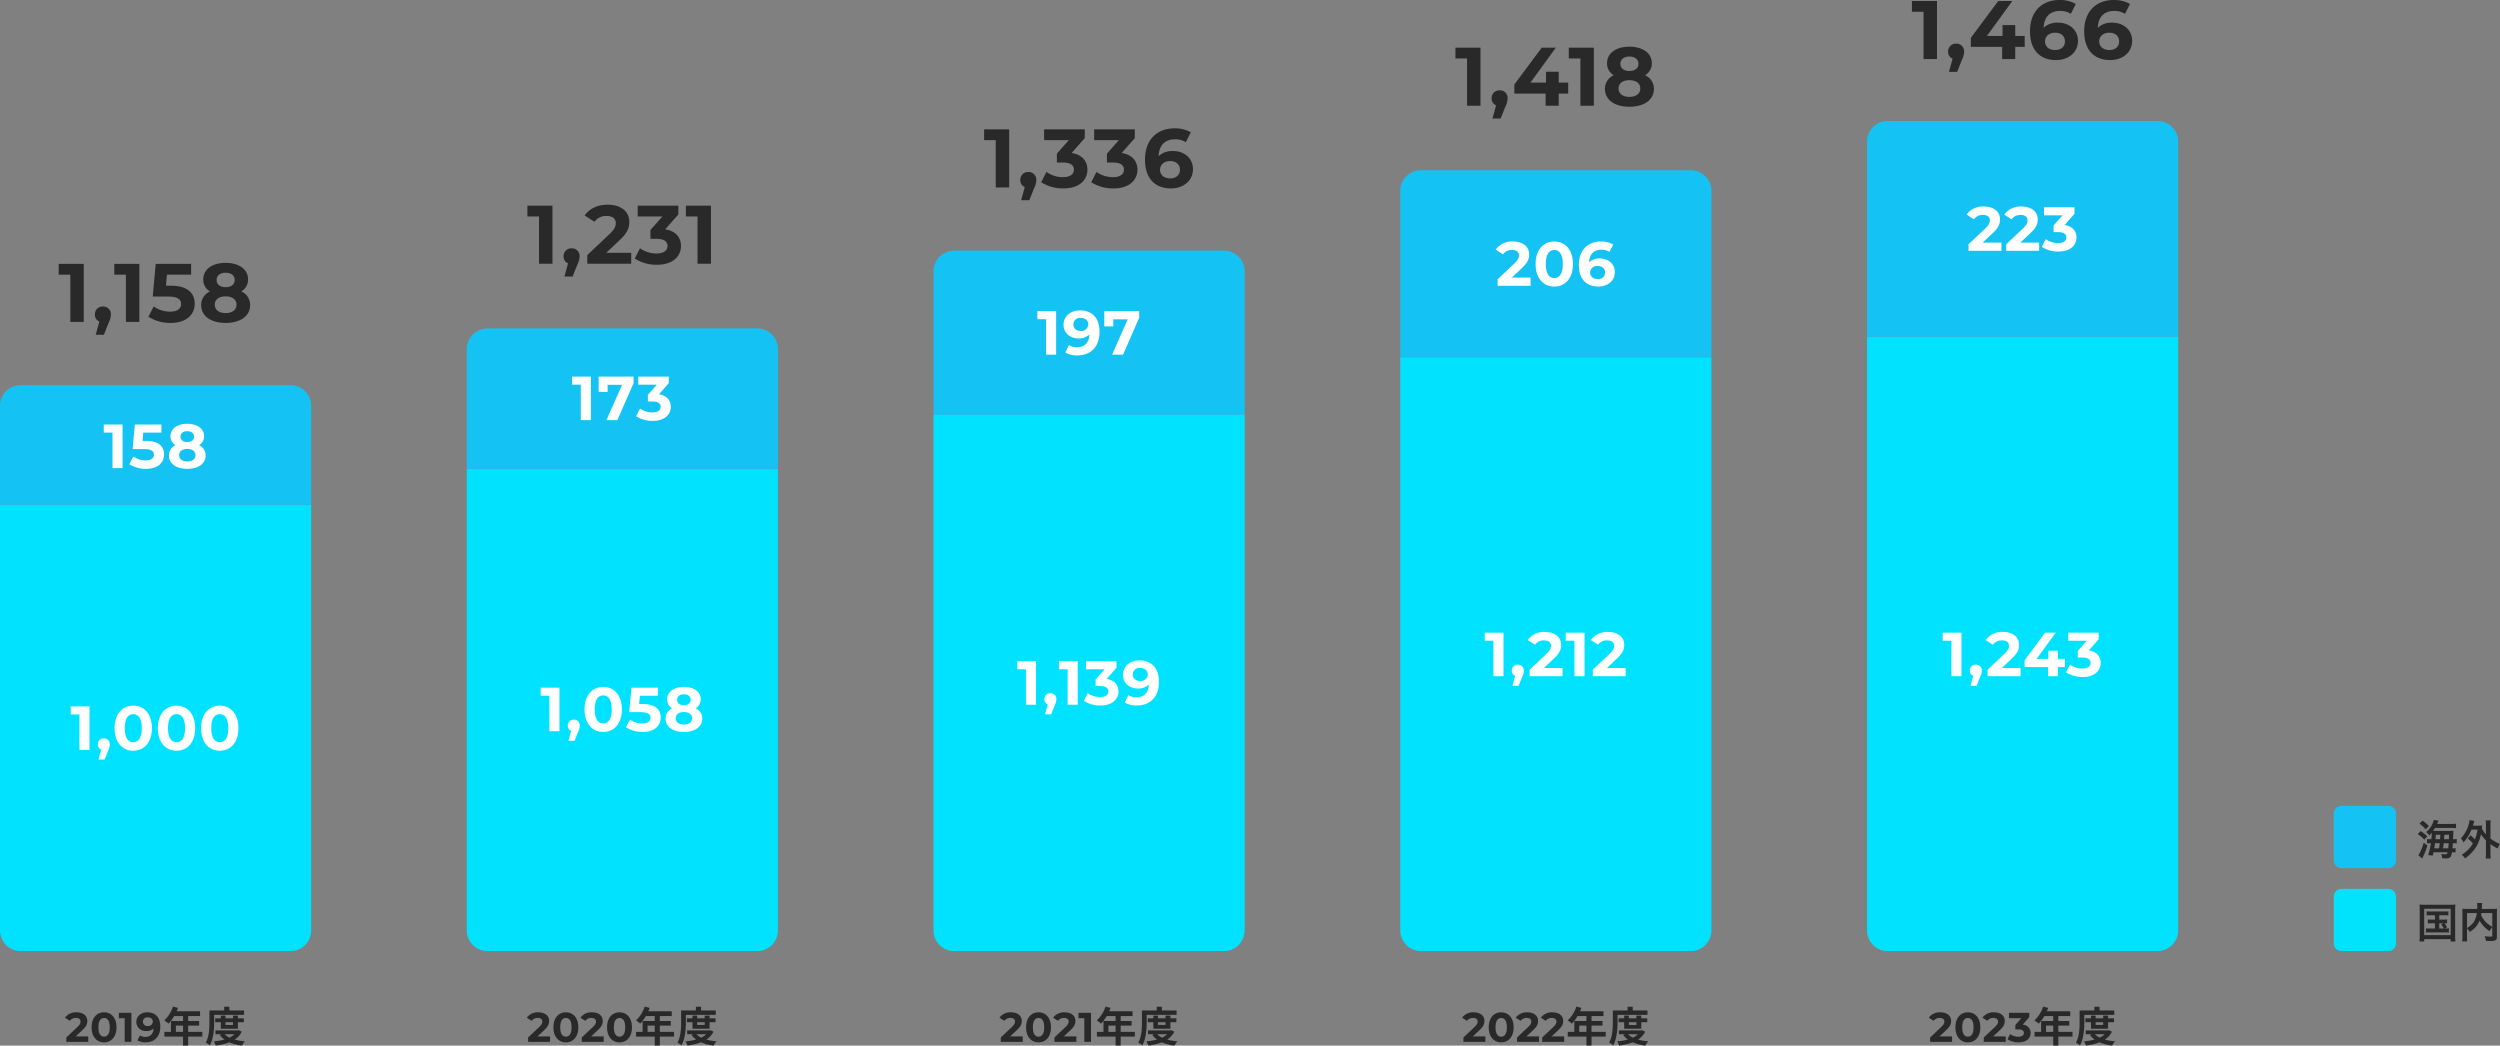 <svg xmlns="http://www.w3.org/2000/svg" width="964.112" height="403.225" viewBox="0 0 964.112 403.225">
  <rect x="0" y="0" width="964.112" height="403.225" fill="#808080" stroke="none"/>
  <g id="number-of-patent-rights-held" transform="translate(-5164 -13263.319)">
    <path id="パス_28153" data-name="パス 28153" d="M7.024-8.816v1.664H5.648a7.469,7.469,0,0,1-1.376-.08v1.584a7.794,7.794,0,0,1,1.376-.08H7.024V-3.7H5.1a7.952,7.952,0,0,1-1.52-.1v1.664a9.471,9.471,0,0,1,1.52-.08H10.9a10.259,10.259,0,0,1,1.5.08V-3.792a8.207,8.207,0,0,1-1.568.1l.864-.48a7.834,7.834,0,0,0-1.008-1.552,6.492,6.492,0,0,1,1.024.08V-7.232a7.363,7.363,0,0,1-1.376.08H8.688V-8.816H10.72a9.271,9.271,0,0,1,1.488.08v-1.616a8.913,8.913,0,0,1-1.488.08H5.28a8.718,8.718,0,0,1-1.456-.08v1.616a8.955,8.955,0,0,1,1.456-.08ZM8.688-5.728h1.568L9.408-5.3a7.027,7.027,0,0,1,1.008,1.6H8.688ZM1.152-.784a15.149,15.149,0,0,1-.1,2.08H2.88V.384H13.1V1.3h1.824a12.909,12.909,0,0,1-.1-2.064V-11.04a16.487,16.487,0,0,1,.1-1.92,16.436,16.436,0,0,1-1.888.08H2.944a14.977,14.977,0,0,1-1.888-.08,19.129,19.129,0,0,1,.1,1.936ZM2.88-11.328H13.1v10.16H2.88ZM29.136-1.1c0,.464-.08.512-.864.512a14.963,14.963,0,0,1-2.08-.176,5.96,5.96,0,0,1,.5,1.824c.64.032,1.12.048,1.552.048,1.5,0,2.08-.128,2.432-.576.192-.24.24-.48.24-1.152V-9.792a13.731,13.731,0,0,1,.064-1.552,13.877,13.877,0,0,1-1.824.08h-4.08c.016-.256.016-.256.032-.592.032-.656.032-.656.048-.88a3.777,3.777,0,0,1,.1-.8h-2a8.3,8.3,0,0,1,.1,1.408c0,.272,0,.5-.016.864h-3.92a15.2,15.2,0,0,1-1.856-.08,14.1,14.1,0,0,1,.064,1.552v9.12A13.428,13.428,0,0,1,17.5,1.264h1.968a13.2,13.2,0,0,1-.08-1.9v-3.1A5.993,5.993,0,0,1,20.416-2.4a9.175,9.175,0,0,0,3.04-2.832,7.12,7.12,0,0,0,.768-1.52A11.9,11.9,0,0,0,28.08-2.688a6.1,6.1,0,0,1,1.056-1.5Zm0-8.56v5.3A10.8,10.8,0,0,1,26.624-6.24,9.4,9.4,0,0,1,24.816-8.9c.048-.288.064-.368.112-.768Zm-9.744,0h3.792a8.157,8.157,0,0,1-1.136,3.328,7.272,7.272,0,0,1-2.656,2.4Z" transform="translate(6096 13625.104)" fill="#292929"/>
    <path id="パス_28154" data-name="パス 28154" d="M3,0H21a3,3,0,0,1,3,3V21a3,3,0,0,1-3,3H3a3,3,0,0,1-3-3V3A3,3,0,0,1,3,0Z" transform="translate(6064 13606.104)" fill="#01e2fc"/>
    <path id="パス_28155" data-name="パス 28155" d="M7.872-12.032c.192-.416.192-.416.544-1.248l-1.84-.32a7.151,7.151,0,0,1-.9,2.272A8.724,8.724,0,0,1,3.632-8.9a4.831,4.831,0,0,1,1.2,1.3,10.728,10.728,0,0,0,.976-1.04,22.97,22.97,0,0,1-.176,2.5H5.456a9.517,9.517,0,0,1-1.488-.08v1.7a7.673,7.673,0,0,1,1.248-.08h.24A25.441,25.441,0,0,1,4.4-.016L6.192.16c.144-.592.176-.752.288-1.264h5.408c-.176.72-.256.784-.848.784A9.01,9.01,0,0,1,9.424-.48,3.994,3.994,0,0,1,9.76,1.168c.992.064,1.184.08,1.44.08,1.68,0,2.048-.368,2.384-2.352h.176a8.7,8.7,0,0,1,1.216.064V-2.72a5.552,5.552,0,0,1-1.2.08c.064-.624.1-1.136.16-1.968h.16a9.612,9.612,0,0,1,1.344.08v-1.7a7.852,7.852,0,0,1-1.424.08c.048-1.456.08-2.24.08-2.352.032-.48.048-.672.08-.9-.432.032-.912.048-1.68.048H6.32c.272-.384.464-.7.736-1.136h6a19.587,19.587,0,0,1,2.1.064v-1.712a16.214,16.214,0,0,1-2.3.1ZM6.752-2.64c.208-1.12.224-1.28.32-1.968H8.864C8.752-3.584,8.72-3.376,8.608-2.64Zm3.408,0Q10.3-3.7,10.4-4.608h1.92c-.048.656-.1,1.248-.176,1.968Zm-2.928-3.5c.08-.736.1-.928.144-1.728H9.1c-.064,1.216-.064,1.216-.1,1.728Zm3.3,0c.032-.448.032-.448.128-1.728h1.792c-.016.752-.016.752-.048,1.728Zm-9.488-6A11.573,11.573,0,0,1,3.456-9.952l1.232-1.28a14.738,14.738,0,0,0-2.448-2.08ZM.368-8.08a10.43,10.43,0,0,1,2.56,2.128L4.064-7.264A12.3,12.3,0,0,0,1.472-9.28ZM2.688-4.8A18.672,18.672,0,0,1,.912-.4a1.784,1.784,0,0,1-.3.432L2.112,1.3,2.736-.016A27.511,27.511,0,0,0,4.112-3.7Zm17.04-1.584a11.992,11.992,0,0,1,1.936,1.872,10.907,10.907,0,0,1-2.432,2.928A9.654,9.654,0,0,1,17.344-.176,5.159,5.159,0,0,1,18.608,1.28a16.083,16.083,0,0,0,4-4,15.356,15.356,0,0,0,2.16-5.344,10.8,10.8,0,0,0,1.92,2.32V-.816a16.6,16.6,0,0,1-.112,2.128h1.968a16.106,16.106,0,0,1-.112-2.128V-4.272a17.523,17.523,0,0,0,2.752,1.7,8.871,8.871,0,0,1,.928-1.744,10.521,10.521,0,0,1-2.16-1.072,14.431,14.431,0,0,1-1.52-.976v-5.2a10.188,10.188,0,0,1,.112-1.84H26.576a12.041,12.041,0,0,1,.112,1.84v3.552a7.815,7.815,0,0,1-1.568-2.32c.08-.688.08-.752.144-1.088-.384.032-.688.048-1.3.048h-2.3c.1-.3.16-.528.272-.9.112-.416.176-.608.288-.928l-1.84-.32a12.258,12.258,0,0,1-.464,2.1,12.835,12.835,0,0,1-2.928,4.976,4.411,4.411,0,0,1,1.056,1.536A15.8,15.8,0,0,0,21.12-9.856h2.336a16.884,16.884,0,0,1-1.024,3.792A12.311,12.311,0,0,0,20.688-7.68Z" transform="translate(6096 13593.104)" fill="#292929"/>
    <path id="パス_28156" data-name="パス 28156" d="M3,0H21a3,3,0,0,1,3,3V21a3,3,0,0,1-3,3H3a3,3,0,0,1-3-3V3A3,3,0,0,1,3,0Z" transform="translate(6064 13574.104)" fill="#14c3f4"/>
    <path id="パス_28157" data-name="パス 28157" d="M-30.784-2.112l2.576-2.432C-26.64-6-26.336-6.992-26.336-8.08c0-2.032-1.664-3.312-4.16-3.312a5.2,5.2,0,0,0-4.448,2.08L-33.056-8.1a2.739,2.739,0,0,1,2.32-1.12c1.184,0,1.792.512,1.792,1.392,0,.544-.176,1.12-1.168,2.064l-4.32,4.08V0h8.464V-2.112Zm10.912,2.3c2.768,0,4.8-2.1,4.8-5.792s-2.032-5.792-4.8-5.792c-2.752,0-4.8,2.1-4.8,5.792S-22.624.192-19.872.192Zm0-2.192c-1.28,0-2.176-1.056-2.176-3.6s.9-3.6,2.176-3.6c1.3,0,2.192,1.056,2.192,3.6S-18.576-2-19.872-2Zm5.712-9.2v2.08h2.24V0h2.592V-11.2Zm10.976-.192c-2.368,0-4.24,1.44-4.24,3.728A3.553,3.553,0,0,0-3.568-4.176,3.828,3.828,0,0,0-.784-5.184c-.08,2.16-1.3,3.264-3.152,3.264a3.622,3.622,0,0,1-2.1-.56l-.96,1.9a5.987,5.987,0,0,0,3.1.768C-.5.192,1.824-1.968,1.824-5.84,1.824-9.456-.08-11.392-3.184-11.392Zm.192,5.28a1.689,1.689,0,0,1-1.9-1.68A1.674,1.674,0,0,1-3.024-9.456c1.232,0,1.952.7,1.952,1.664A1.738,1.738,0,0,1-2.992-6.112ZM7.824-3.84V-6.272h2.768V-3.84Zm10.208,0H12.56V-6.272h4.224v-1.76H12.56v-1.92h4.592v-1.84H8.112A10.215,10.215,0,0,0,8.64-13.1L6.7-13.6a12.339,12.339,0,0,1-3.36,5.328A14.725,14.725,0,0,1,4.992-7.04,14.379,14.379,0,0,0,7.168-9.952h3.424v1.92H5.92V-3.84H3.392v1.824h7.2V1.408H12.56V-2.016h5.472Zm4.56-6.576H34.128v-1.7h-5.68v-1.424H26.464v1.424h-5.7v4.48c0,2.336-.1,5.664-1.424,7.936A6.928,6.928,0,0,1,20.9,1.344c1.456-2.464,1.7-6.384,1.7-8.976Zm7.264,2.848v1.056H26.944V-7.568Zm1.888,2.5v-2.5h2.3v-1.5h-2.3v-1.056H29.856v1.056H26.944v-1.056H25.152v1.056h-2.16v1.5h2.16v2.5Zm-1.3,2.128a7.268,7.268,0,0,1-1.92,1.312,6.4,6.4,0,0,1-1.872-1.312Zm1.616-1.568-.336.08H23.1v1.488h2.384l-.752.272A8.08,8.08,0,0,0,26.576-.9a21.708,21.708,0,0,1-4.144.72,6.416,6.416,0,0,1,.768,1.6A21.685,21.685,0,0,0,28.464.176,16.9,16.9,0,0,0,33.328,1.44a7.579,7.579,0,0,1,1.12-1.632A21.148,21.148,0,0,1,30.512-.88a7.846,7.846,0,0,0,2.736-3.04Z" transform="translate(5224 13665.104)" fill="#292929"/>
    <path id="パス_28158" data-name="パス 28158" d="M-37.36-22.4v4.16h4.48V0H-27.7V-22.4ZM-20.3-5.952a2.965,2.965,0,0,0-3.1,3.072A2.776,2.776,0,0,0-21.68-.16l-1.408,5.088h3.168L-18.1.32a7.44,7.44,0,0,0,.864-3.2A2.94,2.94,0,0,0-20.3-5.952ZM-15.92-22.4v4.16h4.48V0h5.184V-22.4ZM5.84-13.984H4.016l.352-4.256h9.344V-22.4H.048L-1.1-9.792H4.624C8.688-9.792,9.84-8.64,9.84-6.88c0,1.824-1.6,2.912-4.192,2.912A10.78,10.78,0,0,1-.72-5.984L-2.768-2.016A15.478,15.478,0,0,0,5.776.384c6.4,0,9.312-3.456,9.312-7.424S12.464-13.984,5.84-13.984Zm27.2,2.208a5.2,5.2,0,0,0,2.624-4.608c0-3.936-3.52-6.4-8.672-6.4-5.088,0-8.608,2.464-8.608,6.4a5.174,5.174,0,0,0,2.592,4.608A5.7,5.7,0,0,0,17.584-6.5c0,4.224,3.744,6.88,9.408,6.88,5.7,0,9.472-2.656,9.472-6.88A5.674,5.674,0,0,0,33.04-11.776Zm-6.048-7.2c2.112,0,3.52,1.056,3.52,2.816,0,1.7-1.376,2.752-3.52,2.752-2.112,0-3.456-1.056-3.456-2.752C23.536-17.92,24.912-18.976,26.992-18.976Zm0,15.552c-2.56,0-4.16-1.248-4.16-3.232s1.6-3.2,4.16-3.2c2.592,0,4.224,1.216,4.224,3.2S29.584-3.424,26.992-3.424Z" transform="translate(5224 13387.473)" fill="#292929"/>
    <path id="パス_28159" data-name="パス 28159" d="M0,0H120V164.131a8,8,0,0,1-8,8H8a8,8,0,0,1-8-8Z" transform="translate(5164 13457.973)" fill="#00e2ff"/>
    <path id="パス_28160" data-name="パス 28160" d="M8,0H112a8,8,0,0,1,8,8V46.131H0V8A8,8,0,0,1,8,0Z" transform="translate(5164 13411.842)" fill="#14c3f4"/>
    <path id="パス_28161" data-name="パス 28161" d="M-19.98-16.8v3.12h3.36V0h3.888V-16.8Zm16.32,6.312H-5.028l.264-3.192H2.244V-16.8H-8l-.864,9.456h4.3c3.048,0,3.912.864,3.912,2.184,0,1.368-1.2,2.184-3.144,2.184A8.085,8.085,0,0,1-8.58-4.488l-1.536,2.976A11.609,11.609,0,0,0-3.708.288c4.8,0,6.984-2.592,6.984-5.568S1.308-10.488-3.66-10.488Zm20.4,1.656a3.9,3.9,0,0,0,1.968-3.456c0-2.952-2.64-4.8-6.5-4.8-3.816,0-6.456,1.848-6.456,4.8A3.881,3.881,0,0,0,7.692-8.832a4.271,4.271,0,0,0-2.544,3.96C5.148-1.7,7.956.288,12.2.288c4.272,0,7.1-1.992,7.1-5.16A4.255,4.255,0,0,0,16.74-8.832Zm-4.536-5.4c1.584,0,2.64.792,2.64,2.112,0,1.272-1.032,2.064-2.64,2.064-1.584,0-2.592-.792-2.592-2.064C9.612-13.44,10.644-14.232,12.2-14.232Zm0,11.664c-1.92,0-3.12-.936-3.12-2.424s1.2-2.4,3.12-2.4c1.944,0,3.168.912,3.168,2.4S14.148-2.568,12.2-2.568Z" transform="translate(5224 13443.842)" fill="#fff"/>
    <path id="パス_28162" data-name="パス 28162" d="M-32.736-16.8v3.12h3.36V0h3.888V-16.8ZM-19.944-4.464a2.224,2.224,0,0,0-2.328,2.3,2.082,2.082,0,0,0,1.3,2.04L-22.032,3.7h2.376L-18.288.24a5.58,5.58,0,0,0,.648-2.4A2.2,2.2,0,0,0-19.944-4.464ZM-8.616.288c4.152,0,7.2-3.144,7.2-8.688s-3.048-8.688-7.2-8.688c-4.128,0-7.2,3.144-7.2,8.688S-12.744.288-8.616.288Zm0-3.288c-1.92,0-3.264-1.584-3.264-5.4s1.344-5.4,3.264-5.4c1.944,0,3.288,1.584,3.288,5.4S-6.672-3-8.616-3ZM8.064.288c4.152,0,7.2-3.144,7.2-8.688s-3.048-8.688-7.2-8.688c-4.128,0-7.2,3.144-7.2,8.688S3.936.288,8.064.288ZM8.064-3C6.144-3,4.8-4.584,4.8-8.4s1.344-5.4,3.264-5.4c1.944,0,3.288,1.584,3.288,5.4S10.008-3,8.064-3ZM24.744.288c4.152,0,7.2-3.144,7.2-8.688s-3.048-8.688-7.2-8.688c-4.128,0-7.2,3.144-7.2,8.688S20.616.288,24.744.288Zm0-3.288c-1.92,0-3.264-1.584-3.264-5.4s1.344-5.4,3.264-5.4c1.944,0,3.288,1.584,3.288,5.4S26.688-3,24.744-3Z" transform="translate(5224 13552.538)" fill="#fff"/>
    <path id="パス_28163" data-name="パス 28163" d="M-32.688-2.112l2.576-2.432C-28.544-6-28.24-6.992-28.24-8.08c0-2.032-1.664-3.312-4.16-3.312a5.2,5.2,0,0,0-4.448,2.08L-34.96-8.1a2.739,2.739,0,0,1,2.32-1.12c1.184,0,1.792.512,1.792,1.392,0,.544-.176,1.12-1.168,2.064l-4.32,4.08V0h8.464V-2.112Zm10.912,2.3c2.768,0,4.8-2.1,4.8-5.792s-2.032-5.792-4.8-5.792c-2.752,0-4.8,2.1-4.8,5.792S-24.528.192-21.776.192Zm0-2.192c-1.28,0-2.176-1.056-2.176-3.6s.9-3.6,2.176-3.6c1.3,0,2.192,1.056,2.192,3.6S-20.48-2-21.776-2ZM-12-2.112l2.576-2.432C-7.856-6-7.552-6.992-7.552-8.08c0-2.032-1.664-3.312-4.16-3.312a5.2,5.2,0,0,0-4.448,2.08L-14.272-8.1a2.739,2.739,0,0,1,2.32-1.12c1.184,0,1.792.512,1.792,1.392,0,.544-.176,1.12-1.168,2.064l-4.32,4.08V0h8.464V-2.112ZM-1.088.192c2.768,0,4.8-2.1,4.8-5.792s-2.032-5.792-4.8-5.792c-2.752,0-4.8,2.1-4.8,5.792S-3.84.192-1.088.192Zm0-2.192c-1.28,0-2.176-1.056-2.176-3.6s.9-3.6,2.176-3.6C.208-9.2,1.1-8.144,1.1-5.6S.208-2-1.088-2ZM9.728-3.84V-6.272H12.5V-3.84Zm10.208,0H14.464V-6.272h4.224v-1.76H14.464v-1.92h4.592v-1.84h-9.04a10.215,10.215,0,0,0,.528-1.312l-1.936-.5a12.339,12.339,0,0,1-3.36,5.328A14.725,14.725,0,0,1,6.9-7.04,14.379,14.379,0,0,0,9.072-9.952H12.5v1.92H7.824V-3.84H5.3v1.824h7.2V1.408h1.968V-2.016h5.472Zm4.56-6.576H36.032v-1.7h-5.68v-1.424H28.368v1.424h-5.7v4.48c0,2.336-.1,5.664-1.424,7.936A6.928,6.928,0,0,1,22.8,1.344c1.456-2.464,1.7-6.384,1.7-8.976ZM31.76-7.568v1.056H28.848V-7.568Zm1.888,2.5v-2.5h2.3v-1.5h-2.3v-1.056H31.76v1.056H28.848v-1.056H27.056v1.056H24.9v1.5h2.16v2.5Zm-1.3,2.128a7.268,7.268,0,0,1-1.92,1.312A6.4,6.4,0,0,1,28.56-2.944Zm1.616-1.568-.336.08H25.008v1.488h2.384l-.752.272A8.08,8.08,0,0,0,28.48-.9a21.708,21.708,0,0,1-4.144.72,6.416,6.416,0,0,1,.768,1.6A21.685,21.685,0,0,0,30.368.176,16.9,16.9,0,0,0,35.232,1.44a7.579,7.579,0,0,1,1.12-1.632A21.148,21.148,0,0,1,32.416-.88a7.846,7.846,0,0,0,2.736-3.04Z" transform="translate(5404 13665.104)" fill="#292929"/>
    <path id="パス_28164" data-name="パス 28164" d="M-36.608-22.4v4.16h4.48V0h5.184V-22.4ZM-19.552-5.952a2.965,2.965,0,0,0-3.1,3.072A2.776,2.776,0,0,0-20.928-.16l-1.408,5.088h3.168L-17.344.32a7.44,7.44,0,0,0,.864-3.2A2.94,2.94,0,0,0-19.552-5.952ZM-6.208-4.224l5.152-4.864C2.08-12,2.688-13.984,2.688-16.16c0-4.064-3.328-6.624-8.32-6.624-4.032,0-7.168,1.632-8.9,4.16l3.776,2.432a5.477,5.477,0,0,1,4.64-2.24c2.368,0,3.584,1.024,3.584,2.784,0,1.088-.352,2.24-2.336,4.128L-13.5-3.36V0H3.424V-4.224ZM16.544-13.28,21.6-19.04V-22.4H5.92v4.16h9.536l-4.608,5.216V-9.6h2.368c2.944,0,4.192,1.056,4.192,2.752,0,1.824-1.6,2.88-4.192,2.88a10.879,10.879,0,0,1-6.4-2.016L4.8-2.016a15.4,15.4,0,0,0,8.544,2.4c6.368,0,9.28-3.456,9.28-7.232C22.624-10.144,20.576-12.64,16.544-13.28Zm7.968-9.12v4.16h4.48V0h5.184V-22.4Z" transform="translate(5404 13365.038)" fill="#292929"/>
    <path id="パス_28165" data-name="パス 28165" d="M0,0H120V178a8,8,0,0,1-8,8H8a8,8,0,0,1-8-8Z" transform="translate(5344 13444.104)" fill="#00e2ff"/>
    <path id="パス_28166" data-name="パス 28166" d="M8,0H112a8,8,0,0,1,8,8V54.131H0V8A8,8,0,0,1,8,0Z" transform="translate(5344 13389.973)" fill="#14c3f4"/>
    <path id="パス_28167" data-name="パス 28167" d="M-19.38-16.8v3.12h3.36V0h3.888V-16.8Zm10.248,0v5.9h3.456v-2.736H-.108L-6.132,0h4.224l6.24-14.28V-16.8ZM14.124-9.96l3.792-4.32V-16.8H6.156v3.12h7.152L9.852-9.768V-7.2h1.776c2.208,0,3.144.792,3.144,2.064,0,1.368-1.2,2.16-3.144,2.16a8.159,8.159,0,0,1-4.8-1.512L5.316-1.512a11.551,11.551,0,0,0,6.408,1.8c4.776,0,6.96-2.592,6.96-5.424C18.684-7.608,17.148-9.48,14.124-9.96Z" transform="translate(5404 13425.342)" fill="#fff"/>
    <path id="パス_28168" data-name="パス 28168" d="M-31.5-16.8v3.12h3.36V0h3.888V-16.8ZM-18.708-4.464a2.224,2.224,0,0,0-2.328,2.3,2.082,2.082,0,0,0,1.3,2.04L-20.8,3.7h2.376L-17.052.24a5.58,5.58,0,0,0,.648-2.4A2.2,2.2,0,0,0-18.708-4.464ZM-7.38.288c4.152,0,7.2-3.144,7.2-8.688s-3.048-8.688-7.2-8.688c-4.128,0-7.2,3.144-7.2,8.688S-11.508.288-7.38.288ZM-7.38-3c-1.92,0-3.264-1.584-3.264-5.4S-9.3-13.8-7.38-13.8c1.944,0,3.288,1.584,3.288,5.4S-5.436-3-7.38-3ZM7.86-10.488H6.492l.264-3.192h7.008V-16.8H3.516L2.652-7.344h4.3c3.048,0,3.912.864,3.912,2.184,0,1.368-1.2,2.184-3.144,2.184A8.085,8.085,0,0,1,2.94-4.488L1.4-1.512A11.609,11.609,0,0,0,7.812.288C12.612.288,14.8-2.3,14.8-5.28S12.828-10.488,7.86-10.488Zm20.4,1.656a3.9,3.9,0,0,0,1.968-3.456c0-2.952-2.64-4.8-6.5-4.8-3.816,0-6.456,1.848-6.456,4.8a3.881,3.881,0,0,0,1.944,3.456,4.271,4.271,0,0,0-2.544,3.96c0,3.168,2.808,5.16,7.056,5.16,4.272,0,7.1-1.992,7.1-5.16A4.255,4.255,0,0,0,28.26-8.832Zm-4.536-5.4c1.584,0,2.64.792,2.64,2.112,0,1.272-1.032,2.064-2.64,2.064-1.584,0-2.592-.792-2.592-2.064C21.132-13.44,22.164-14.232,23.724-14.232Zm0,11.664c-1.92,0-3.12-.936-3.12-2.424s1.2-2.4,3.12-2.4c1.944,0,3.168.912,3.168,2.4S25.668-2.568,23.724-2.568Z" transform="translate(5404 13545.303)" fill="#fff"/>
    <path id="パス_28169" data-name="パス 28169" d="M-30.408-2.112l2.576-2.432C-26.264-6-25.96-6.992-25.96-8.08c0-2.032-1.664-3.312-4.16-3.312a5.2,5.2,0,0,0-4.448,2.08L-32.68-8.1a2.739,2.739,0,0,1,2.32-1.12c1.184,0,1.792.512,1.792,1.392,0,.544-.176,1.12-1.168,2.064l-4.32,4.08V0h8.464V-2.112ZM-19.5.192c2.768,0,4.8-2.1,4.8-5.792s-2.032-5.792-4.8-5.792c-2.752,0-4.8,2.1-4.8,5.792S-22.248.192-19.5.192ZM-19.5-2c-1.28,0-2.176-1.056-2.176-3.6s.9-3.6,2.176-3.6c1.3,0,2.192,1.056,2.192,3.6S-18.2-2-19.5-2Zm9.776-.112,2.576-2.432C-5.576-6-5.272-6.992-5.272-8.08c0-2.032-1.664-3.312-4.16-3.312a5.2,5.2,0,0,0-4.448,2.08L-11.992-8.1a2.739,2.739,0,0,1,2.32-1.12c1.184,0,1.792.512,1.792,1.392,0,.544-.176,1.12-1.168,2.064l-4.32,4.08V0H-4.9V-2.112ZM-4.088-11.2v2.08h2.24V0H.744V-11.2ZM7.448-3.84V-6.272h2.768V-3.84Zm10.208,0H12.184V-6.272h4.224v-1.76H12.184v-1.92h4.592v-1.84H7.736A10.215,10.215,0,0,0,8.264-13.1l-1.936-.5a12.339,12.339,0,0,1-3.36,5.328A14.725,14.725,0,0,1,4.616-7.04,14.379,14.379,0,0,0,6.792-9.952h3.424v1.92H5.544V-3.84H3.016v1.824h7.2V1.408h1.968V-2.016h5.472Zm4.56-6.576H33.752v-1.7h-5.68v-1.424H26.088v1.424h-5.7v4.48c0,2.336-.1,5.664-1.424,7.936a6.928,6.928,0,0,1,1.552,1.04c1.456-2.464,1.7-6.384,1.7-8.976ZM29.48-7.568v1.056H26.568V-7.568Zm1.888,2.5v-2.5h2.3v-1.5h-2.3v-1.056H29.48v1.056H26.568v-1.056H24.776v1.056h-2.16v1.5h2.16v2.5Zm-1.3,2.128a7.268,7.268,0,0,1-1.92,1.312A6.4,6.4,0,0,1,26.28-2.944Zm1.616-1.568-.336.08H22.728v1.488h2.384l-.752.272A8.08,8.08,0,0,0,26.2-.9a21.708,21.708,0,0,1-4.144.72,6.416,6.416,0,0,1,.768,1.6A21.685,21.685,0,0,0,28.088.176,16.9,16.9,0,0,0,32.952,1.44a7.579,7.579,0,0,1,1.12-1.632A21.148,21.148,0,0,1,30.136-.88a7.846,7.846,0,0,0,2.736-3.04Z" transform="translate(5584 13665.104)" fill="#292929"/>
    <path id="パス_28170" data-name="パス 28170" d="M-40.48-22.4v4.16H-36V0h5.184V-22.4ZM-23.424-5.952a2.965,2.965,0,0,0-3.1,3.072A2.776,2.776,0,0,0-24.8-.16l-1.408,5.088h3.168L-21.216.32a7.44,7.44,0,0,0,.864-3.2A2.94,2.94,0,0,0-23.424-5.952Zm16.7-7.328,5.056-5.76V-22.4h-15.68v4.16h9.536l-4.608,5.216V-9.6h2.368c2.944,0,4.192,1.056,4.192,2.752,0,1.824-1.6,2.88-4.192,2.88a10.879,10.879,0,0,1-6.4-2.016l-2.016,3.968A15.4,15.4,0,0,0-9.92.384c6.368,0,9.28-3.456,9.28-7.232C-.64-10.144-2.688-12.64-6.72-13.28Zm19.3,0,5.056-5.76V-22.4H1.952v4.16h9.536L6.88-13.024V-9.6H9.248c2.944,0,4.192,1.056,4.192,2.752,0,1.824-1.6,2.88-4.192,2.88a10.879,10.879,0,0,1-6.4-2.016L.832-2.016A15.4,15.4,0,0,0,9.376.384c6.368,0,9.28-3.456,9.28-7.232C18.656-10.144,16.608-12.64,12.576-13.28Zm19.776-.768a7.56,7.56,0,0,0-5.536,1.984c.16-4.288,2.56-6.5,6.3-6.5a7.377,7.377,0,0,1,4.192,1.12l1.92-3.808a12.1,12.1,0,0,0-6.24-1.536c-6.752,0-11.424,4.32-11.424,12.064,0,7.232,3.84,11.1,10.016,11.1,4.736,0,8.48-2.88,8.48-7.456C40.064-11.3,36.672-14.048,32.352-14.048ZM31.3-3.488c-2.5,0-3.936-1.408-3.936-3.328,0-1.952,1.6-3.36,3.872-3.36,2.3,0,3.808,1.312,3.808,3.36S33.5-3.488,31.3-3.488Z" transform="translate(5584 13335.604)" fill="#292929"/>
    <path id="パス_28171" data-name="パス 28171" d="M0,0H120V199a8,8,0,0,1-8,8H8a8,8,0,0,1-8-8Z" transform="translate(5524 13423.104)" fill="#00e2ff"/>
    <path id="パス_28172" data-name="パス 28172" d="M8,0H112a8,8,0,0,1,8,8V63.131H0V8A8,8,0,0,1,8,0Z" transform="translate(5524 13359.973)" fill="#14c3f4"/>
    <path id="パス_28173" data-name="パス 28173" d="M-19.956-16.8v3.12h3.36V0h3.888V-16.8Zm16.464-.288c-3.552,0-6.36,2.16-6.36,5.592,0,3.168,2.544,5.232,5.784,5.232A5.741,5.741,0,0,0,.108-7.776c-.12,3.24-1.944,4.9-4.728,4.9a5.433,5.433,0,0,1-3.144-.84L-9.2-.864A8.98,8.98,0,0,0-4.548.288C.54.288,4.02-2.952,4.02-8.76,4.02-14.184,1.164-17.088-3.492-17.088Zm.288,7.92c-1.728,0-2.856-.984-2.856-2.52a2.512,2.512,0,0,1,2.808-2.5c1.848,0,2.928,1.056,2.928,2.5A2.606,2.606,0,0,1-3.2-9.168ZM5.868-16.8v5.9H9.324v-2.736h5.568L8.868,0h4.224l6.24-14.28V-16.8Z" transform="translate(5584 13400.104)" fill="#fff"/>
    <path id="パス_28174" data-name="パス 28174" d="M-27.708-16.8v3.12h3.36V0h3.888V-16.8ZM-14.916-4.464a2.224,2.224,0,0,0-2.328,2.3,2.082,2.082,0,0,0,1.3,2.04L-17,3.7h2.376L-13.26.24a5.58,5.58,0,0,0,.648-2.4A2.2,2.2,0,0,0-14.916-4.464ZM-11.628-16.8v3.12h3.36V0H-4.38V-16.8ZM6.78-9.96l3.792-4.32V-16.8H-1.188v3.12H5.964L2.508-9.768V-7.2H4.284c2.208,0,3.144.792,3.144,2.064,0,1.368-1.2,2.16-3.144,2.16a8.159,8.159,0,0,1-4.8-1.512L-2.028-1.512A11.551,11.551,0,0,0,4.38.288c4.776,0,6.96-2.592,6.96-5.424C11.34-7.608,9.8-9.48,6.78-9.96Zm12.648-7.128c-3.552,0-6.36,2.16-6.36,5.592,0,3.168,2.544,5.232,5.784,5.232a5.741,5.741,0,0,0,4.176-1.512c-.12,3.24-1.944,4.9-4.728,4.9a5.433,5.433,0,0,1-3.144-.84L13.716-.864A8.98,8.98,0,0,0,18.372.288c5.088,0,8.568-3.24,8.568-9.048C26.94-14.184,24.084-17.088,19.428-17.088Zm.288,7.92c-1.728,0-2.856-.984-2.856-2.52a2.512,2.512,0,0,1,2.808-2.5c1.848,0,2.928,1.056,2.928,2.5A2.606,2.606,0,0,1,19.716-9.168Z" transform="translate(5584 13535.104)" fill="#fff"/>
    <path id="パス_28175" data-name="パス 28175" d="M-31.992-2.112l2.576-2.432C-27.848-6-27.544-6.992-27.544-8.08c0-2.032-1.664-3.312-4.16-3.312a5.2,5.2,0,0,0-4.448,2.08L-34.264-8.1a2.739,2.739,0,0,1,2.32-1.12c1.184,0,1.792.512,1.792,1.392,0,.544-.176,1.12-1.168,2.064l-4.32,4.08V0h8.464V-2.112ZM-21.08.192c2.768,0,4.8-2.1,4.8-5.792s-2.032-5.792-4.8-5.792c-2.752,0-4.8,2.1-4.8,5.792S-23.832.192-21.08.192Zm0-2.192c-1.28,0-2.176-1.056-2.176-3.6s.9-3.6,2.176-3.6c1.3,0,2.192,1.056,2.192,3.6S-19.784-2-21.08-2Zm9.776-.112,2.576-2.432C-7.16-6-6.856-6.992-6.856-8.08c0-2.032-1.664-3.312-4.16-3.312a5.2,5.2,0,0,0-4.448,2.08L-13.576-8.1a2.739,2.739,0,0,1,2.32-1.12c1.184,0,1.792.512,1.792,1.392,0,.544-.176,1.12-1.168,2.064l-4.32,4.08V0h8.464V-2.112Zm9.7,0L.968-4.544C2.536-6,2.84-6.992,2.84-8.08c0-2.032-1.664-3.312-4.16-3.312a5.2,5.2,0,0,0-4.448,2.08L-3.88-8.1a2.739,2.739,0,0,1,2.32-1.12C-.376-9.216.232-8.7.232-7.824.232-7.28.056-6.7-.936-5.76l-4.32,4.08V0H3.208V-2.112ZM9.032-3.84V-6.272H11.8V-3.84Zm10.208,0H13.768V-6.272h4.224v-1.76H13.768v-1.92H18.36v-1.84H9.32A10.215,10.215,0,0,0,9.848-13.1l-1.936-.5a12.339,12.339,0,0,1-3.36,5.328A14.725,14.725,0,0,1,6.2-7.04,14.379,14.379,0,0,0,8.376-9.952H11.8v1.92H7.128V-3.84H4.6v1.824h7.2V1.408h1.968V-2.016H19.24Zm4.56-6.576H35.336v-1.7h-5.68v-1.424H27.672v1.424h-5.7v4.48c0,2.336-.1,5.664-1.424,7.936A6.928,6.928,0,0,1,22.1,1.344C23.56-1.12,23.8-5.04,23.8-7.632Zm7.264,2.848v1.056H28.152V-7.568Zm1.888,2.5v-2.5h2.3v-1.5h-2.3v-1.056H31.064v1.056H28.152v-1.056H26.36v1.056H24.2v1.5h2.16v2.5Zm-1.3,2.128a7.268,7.268,0,0,1-1.92,1.312,6.4,6.4,0,0,1-1.872-1.312Zm1.616-1.568-.336.08H24.312v1.488H26.7l-.752.272A8.08,8.08,0,0,0,27.784-.9a21.708,21.708,0,0,1-4.144.72,6.416,6.416,0,0,1,.768,1.6A21.685,21.685,0,0,0,29.672.176,16.9,16.9,0,0,0,34.536,1.44a7.579,7.579,0,0,1,1.12-1.632A21.148,21.148,0,0,1,31.72-.88a7.846,7.846,0,0,0,2.736-3.04Z" transform="translate(5764 13665.104)" fill="#292929"/>
    <path id="パス_28176" data-name="パス 28176" d="M-38.72-22.4v4.16h4.48V0h5.184V-22.4ZM-21.664-5.952a2.965,2.965,0,0,0-3.1,3.072A2.776,2.776,0,0,0-23.04-.16l-1.408,5.088h3.168L-19.456.32a7.44,7.44,0,0,0,.864-3.2A2.94,2.94,0,0,0-21.664-5.952ZM4.768-8.928H1.12V-13.12h-4.9v4.192H-9.792L0-22.4H-5.44L-16-8.192V-4.7H-3.936V0H1.12V-4.7H4.768ZM4.992-22.4v4.16h4.48V0h5.184V-22.4ZM34.4-11.776a5.2,5.2,0,0,0,2.624-4.608c0-3.936-3.52-6.4-8.672-6.4-5.088,0-8.608,2.464-8.608,6.4a5.174,5.174,0,0,0,2.592,4.608A5.7,5.7,0,0,0,18.944-6.5c0,4.224,3.744,6.88,9.408,6.88,5.7,0,9.472-2.656,9.472-6.88A5.674,5.674,0,0,0,34.4-11.776Zm-6.048-7.2c2.112,0,3.52,1.056,3.52,2.816,0,1.7-1.376,2.752-3.52,2.752-2.112,0-3.456-1.056-3.456-2.752C24.9-17.92,26.272-18.976,28.352-18.976Zm0,15.552c-2.56,0-4.16-1.248-4.16-3.232s1.6-3.2,4.16-3.2c2.592,0,4.224,1.216,4.224,3.2S30.944-3.424,28.352-3.424Z" transform="translate(5764 13304.104)" fill="#292929"/>
    <path id="パス_28177" data-name="パス 28177" d="M0,0H120V221a8,8,0,0,1-8,8H8a8,8,0,0,1-8-8Z" transform="translate(5704 13401.104)" fill="#00e2ff"/>
    <path id="パス_28178" data-name="パス 28178" d="M8,0H112a8,8,0,0,1,8,8V72.131H0V8A8,8,0,0,1,8,0Z" transform="translate(5704 13328.973)" fill="#14c3f4"/>
    <path id="パス_28179" data-name="パス 28179" d="M-16.968-3.168-13.1-6.816C-10.752-9-10.3-10.488-10.3-12.12c0-3.048-2.5-4.968-6.24-4.968a7.8,7.8,0,0,0-6.672,3.12l2.832,1.824a4.108,4.108,0,0,1,3.48-1.68c1.776,0,2.688.768,2.688,2.088,0,.816-.264,1.68-1.752,3.1l-6.48,6.12V0h12.7V-3.168ZM-.6.288C3.552.288,6.6-2.856,6.6-8.4S3.552-17.088-.6-17.088c-4.128,0-7.2,3.144-7.2,8.688S-4.728.288-.6.288ZM-.6-3C-2.52-3-3.864-4.584-3.864-8.4S-2.52-13.8-.6-13.8c1.944,0,3.288,1.584,3.288,5.4S1.344-3-.6-3Zm17.568-7.536a5.67,5.67,0,0,0-4.152,1.488c.12-3.216,1.92-4.872,4.728-4.872a5.533,5.533,0,0,1,3.144.84l1.44-2.856a9.071,9.071,0,0,0-4.68-1.152c-5.064,0-8.568,3.24-8.568,9.048,0,5.424,2.88,8.328,7.512,8.328,3.552,0,6.36-2.16,6.36-5.592C22.752-8.472,20.208-10.536,16.968-10.536Zm-.792,7.92c-1.872,0-2.952-1.056-2.952-2.5a2.628,2.628,0,0,1,2.9-2.52c1.728,0,2.856.984,2.856,2.52A2.512,2.512,0,0,1,16.176-2.616Z" transform="translate(5764 13373.538)" fill="#fff"/>
    <path id="パス_28180" data-name="パス 28180" d="M-27.432-16.8v3.12h3.36V0h3.888V-16.8ZM-14.64-4.464a2.224,2.224,0,0,0-2.328,2.3,2.082,2.082,0,0,0,1.3,2.04L-16.728,3.7h2.376L-12.984.24a5.58,5.58,0,0,0,.648-2.4A2.2,2.2,0,0,0-14.64-4.464Zm10.008,1.3L-.768-6.816C1.584-9,2.04-10.488,2.04-12.12c0-3.048-2.5-4.968-6.24-4.968a7.8,7.8,0,0,0-6.672,3.12l2.832,1.824a4.108,4.108,0,0,1,3.48-1.68c1.776,0,2.688.768,2.688,2.088,0,.816-.264,1.68-1.752,3.1L-10.1-2.52V0h12.7V-3.168ZM3.816-16.8v3.12h3.36V0h3.888V-16.8ZM19.7-3.168l3.864-3.648c2.352-2.184,2.808-3.672,2.808-5.3,0-3.048-2.5-4.968-6.24-4.968a7.8,7.8,0,0,0-6.672,3.12L16.3-12.144a4.108,4.108,0,0,1,3.48-1.68c1.776,0,2.688.768,2.688,2.088,0,.816-.264,1.68-1.752,3.1l-6.48,6.12V0h12.7V-3.168Z" transform="translate(5764 13524.104)" fill="#fff"/>
    <path id="パス_28181" data-name="パス 28181" d="M-32.008-2.112l2.576-2.432C-27.864-6-27.56-6.992-27.56-8.08c0-2.032-1.664-3.312-4.16-3.312a5.2,5.2,0,0,0-4.448,2.08L-34.28-8.1a2.739,2.739,0,0,1,2.32-1.12c1.184,0,1.792.512,1.792,1.392,0,.544-.176,1.12-1.168,2.064l-4.32,4.08V0h8.464V-2.112ZM-21.1.192c2.768,0,4.8-2.1,4.8-5.792s-2.032-5.792-4.8-5.792c-2.752,0-4.8,2.1-4.8,5.792S-23.848.192-21.1.192ZM-21.1-2c-1.28,0-2.176-1.056-2.176-3.6s.9-3.6,2.176-3.6c1.3,0,2.192,1.056,2.192,3.6S-19.8-2-21.1-2Zm9.776-.112,2.576-2.432C-7.176-6-6.872-6.992-6.872-8.08c0-2.032-1.664-3.312-4.16-3.312a5.2,5.2,0,0,0-4.448,2.08L-13.592-8.1a2.739,2.739,0,0,1,2.32-1.12c1.184,0,1.792.512,1.792,1.392,0,.544-.176,1.12-1.168,2.064l-4.32,4.08V0H-6.5V-2.112ZM.056-6.64,2.584-9.52V-11.2h-7.84v2.08H-.488l-2.3,2.608V-4.8h1.184c1.472,0,2.1.528,2.1,1.376,0,.912-.8,1.44-2.1,1.44a5.439,5.439,0,0,1-3.2-1.008L-5.816-1.008A7.7,7.7,0,0,0-1.544.192C1.64.192,3.1-1.536,3.1-3.424A3.182,3.182,0,0,0,.056-6.64Zm8.992,2.8V-6.272h2.768V-3.84Zm10.208,0H13.784V-6.272h4.224v-1.76H13.784v-1.92h4.592v-1.84H9.336A10.215,10.215,0,0,0,9.864-13.1l-1.936-.5a12.339,12.339,0,0,1-3.36,5.328A14.725,14.725,0,0,1,6.216-7.04,14.379,14.379,0,0,0,8.392-9.952h3.424v1.92H7.144V-3.84H4.616v1.824h7.2V1.408h1.968V-2.016h5.472Zm4.56-6.576H35.352v-1.7h-5.68v-1.424H27.688v1.424h-5.7v4.48c0,2.336-.1,5.664-1.424,7.936a6.928,6.928,0,0,1,1.552,1.04c1.456-2.464,1.7-6.384,1.7-8.976ZM31.08-7.568v1.056H28.168V-7.568Zm1.888,2.5v-2.5h2.3v-1.5h-2.3v-1.056H31.08v1.056H28.168v-1.056H26.376v1.056h-2.16v1.5h2.16v2.5Zm-1.3,2.128a7.268,7.268,0,0,1-1.92,1.312A6.4,6.4,0,0,1,27.88-2.944Zm1.616-1.568-.336.08H24.328v1.488h2.384l-.752.272A8.08,8.08,0,0,0,27.8-.9a21.708,21.708,0,0,1-4.144.72,6.416,6.416,0,0,1,.768,1.6A21.685,21.685,0,0,0,29.688.176,16.9,16.9,0,0,0,34.552,1.44a7.579,7.579,0,0,1,1.12-1.632A21.148,21.148,0,0,1,31.736-.88a7.846,7.846,0,0,0,2.736-3.04Z" transform="translate(5944 13665.104)" fill="#292929"/>
    <path id="パス_28182" data-name="パス 28182" d="M-42.672-22.4v4.16h4.48V0h5.184V-22.4ZM-25.616-5.952a2.965,2.965,0,0,0-3.1,3.072A2.776,2.776,0,0,0-26.992-.16L-28.4,4.928h3.168L-23.408.32a7.44,7.44,0,0,0,.864-3.2A2.94,2.94,0,0,0-25.616-5.952ZM.816-8.928H-2.832V-13.12h-4.9v4.192h-6.016L-3.952-22.4h-5.44L-19.952-8.192V-4.7H-7.888V0h5.056V-4.7H.816Zm12.832-5.12a7.56,7.56,0,0,0-5.536,1.984c.16-4.288,2.56-6.5,6.3-6.5a7.377,7.377,0,0,1,4.192,1.12l1.92-3.808a12.1,12.1,0,0,0-6.24-1.536c-6.752,0-11.424,4.32-11.424,12.064C2.864-3.488,6.7.384,12.88.384c4.736,0,8.48-2.88,8.48-7.456C21.36-11.3,17.968-14.048,13.648-14.048ZM12.592-3.488c-2.5,0-3.936-1.408-3.936-3.328,0-1.952,1.6-3.36,3.872-3.36,2.3,0,3.808,1.312,3.808,3.36S14.8-3.488,12.592-3.488Zm21.952-10.56a7.56,7.56,0,0,0-5.536,1.984c.16-4.288,2.56-6.5,6.3-6.5A7.377,7.377,0,0,1,39.5-17.44l1.92-3.808a12.1,12.1,0,0,0-6.24-1.536c-6.752,0-11.424,4.32-11.424,12.064,0,7.232,3.84,11.1,10.016,11.1,4.736,0,8.48-2.88,8.48-7.456C42.256-11.3,38.864-14.048,34.544-14.048ZM33.488-3.488c-2.5,0-3.936-1.408-3.936-3.328,0-1.952,1.6-3.36,3.872-3.36,2.3,0,3.808,1.312,3.808,3.36S35.7-3.488,33.488-3.488Z" transform="translate(5944 13286.104)" fill="#292929"/>
    <path id="パス_28183" data-name="パス 28183" d="M0,0H120V229a8,8,0,0,1-8,8H8a8,8,0,0,1-8-8Z" transform="translate(5884 13393.104)" fill="#00e2ff"/>
    <path id="パス_28184" data-name="パス 28184" d="M8,0H112a8,8,0,0,1,8,8V83.131H0V8A8,8,0,0,1,8,0Z" transform="translate(5884 13309.973)" fill="#14c3f4"/>
    <path id="パス_28185" data-name="パス 28185" d="M-15.384-3.168l3.864-3.648C-9.168-9-8.712-10.488-8.712-12.12c0-3.048-2.5-4.968-6.24-4.968a7.8,7.8,0,0,0-6.672,3.12l2.832,1.824a4.108,4.108,0,0,1,3.48-1.68c1.776,0,2.688.768,2.688,2.088,0,.816-.264,1.68-1.752,3.1l-6.48,6.12V0h12.7V-3.168Zm14.544,0L3.024-6.816C5.376-9,5.832-10.488,5.832-12.12c0-3.048-2.5-4.968-6.24-4.968a7.8,7.8,0,0,0-6.672,3.12l2.832,1.824a4.108,4.108,0,0,1,3.48-1.68c1.776,0,2.688.768,2.688,2.088,0,.816-.264,1.68-1.752,3.1l-6.48,6.12V0h12.7V-3.168ZM16.224-9.96l3.792-4.32V-16.8H8.256v3.12h7.152L11.952-9.768V-7.2h1.776c2.208,0,3.144.792,3.144,2.064,0,1.368-1.2,2.16-3.144,2.16a8.159,8.159,0,0,1-4.8-1.512L7.416-1.512a11.551,11.551,0,0,0,6.408,1.8c4.776,0,6.96-2.592,6.96-5.424C20.784-7.608,19.248-9.48,16.224-9.96Z" transform="translate(5944 13360.038)" fill="#fff"/>
    <path id="パス_28186" data-name="パス 28186" d="M-30.816-16.8v3.12h3.36V0h3.888V-16.8ZM-18.024-4.464a2.224,2.224,0,0,0-2.328,2.3,2.082,2.082,0,0,0,1.3,2.04L-20.112,3.7h2.376L-16.368.24a5.58,5.58,0,0,0,.648-2.4A2.2,2.2,0,0,0-18.024-4.464Zm10.008,1.3,3.864-3.648C-1.8-9-1.344-10.488-1.344-12.12c0-3.048-2.5-4.968-6.24-4.968a7.8,7.8,0,0,0-6.672,3.12l2.832,1.824a4.108,4.108,0,0,1,3.48-1.68c1.776,0,2.688.768,2.688,2.088,0,.816-.264,1.68-1.752,3.1l-6.48,6.12V0h12.7V-3.168ZM16.344-6.7H13.608V-9.84H9.936V-6.7H5.424l7.344-10.1H8.688L.768-6.144v2.616H9.816V0h3.792V-3.528h2.736ZM25.56-9.96l3.792-4.32V-16.8H17.592v3.12h7.152L21.288-9.768V-7.2h1.776c2.208,0,3.144.792,3.144,2.064,0,1.368-1.2,2.16-3.144,2.16a8.159,8.159,0,0,1-4.8-1.512L16.752-1.512A11.551,11.551,0,0,0,23.16.288c4.776,0,6.96-2.592,6.96-5.424C30.12-7.608,28.584-9.48,25.56-9.96Z" transform="translate(5944 13524.104)" fill="#fff"/>
  </g>
</svg>
